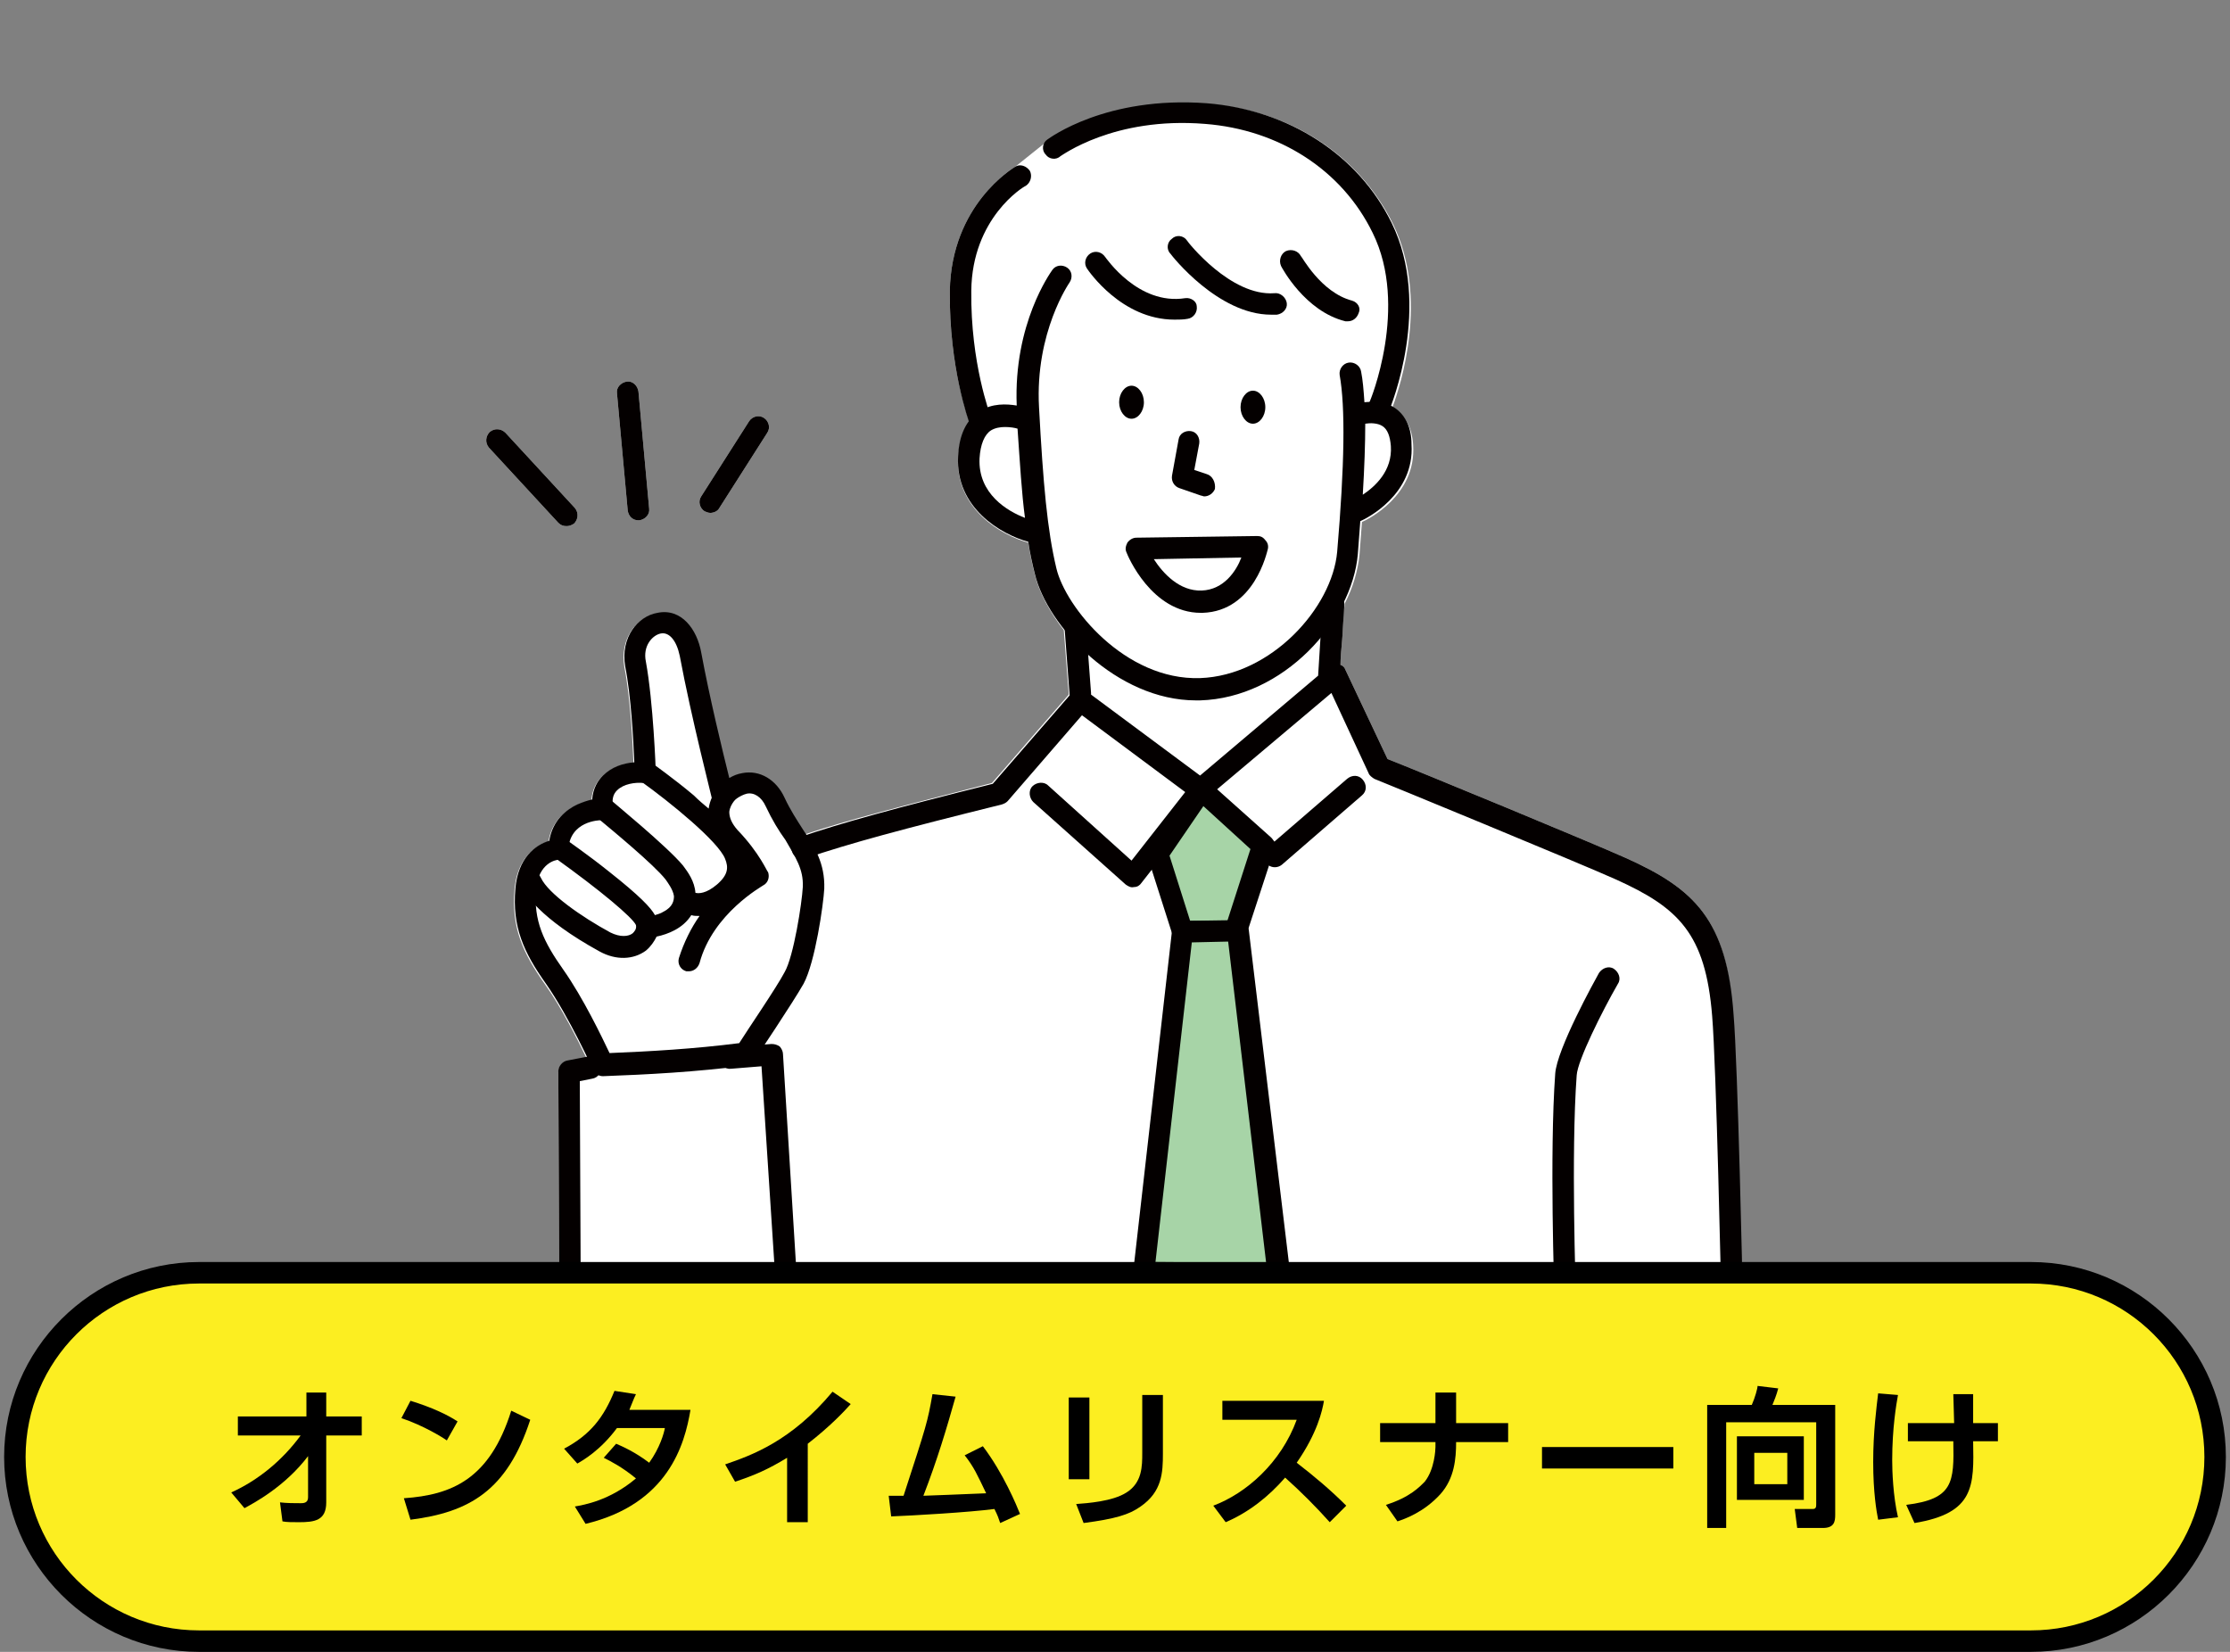 <?xml version="1.0" encoding="utf-8"?>
<!-- Generator: Adobe Illustrator 25.2.0, SVG Export Plug-In . SVG Version: 6.00 Build 0)  -->
<svg version="1.1" id="レイヤー_1" xmlns="http://www.w3.org/2000/svg" xmlns:xlink="http://www.w3.org/1999/xlink" x="0px"
	 y="0px" viewBox="0 0 270 200" style="enable-background:new 0 0 270 200;" xml:space="preserve">
<rect x="0" y="0" width="270" height="200" fill="#808080" stroke="none"/>
<style type="text/css">
	.st0{fill:#FFFFFF;}
	.st1{fill-rule:evenodd;clip-rule:evenodd;fill:#FFFFFF;}
	.st2{fill:#040000;}
	.st3{fill-rule:evenodd;clip-rule:evenodd;fill:#040000;}
	.st4{fill-rule:evenodd;clip-rule:evenodd;fill:#A7D4A7;}
	.st5{fill:#FCEE21;}
</style>
<g>
	<g>
		<path class="st0" d="M196.9,103.9c-4-1.8-25.3-10.6-28.9-12l-5.1-10.8c-0.1-0.3-0.3-0.5-0.6-0.6c0-0.8,0.1-1.9,0.2-3
			c0.1-1.1,0.1-2.1,0.2-2.9c0-0.7,0.1-1.2,0.1-1.5c1-1.9,1.6-4,1.8-5.9c0.1-1.4,0.2-2.7,0.3-4c0.7-0.3,6.6-3.2,6.2-9.3
			c-0.1-2-0.9-3.5-2.2-4.4c-0.1-0.1-0.2-0.1-0.3-0.2c1-2.7,4.4-13.2,0.1-22.1c-4.1-8.4-12.5-13.9-22.5-14.6
			c-12.2-0.9-19,4.2-19.3,4.4l-4,3.2c-0.3,0.2-7.7,4.6-7.9,15c-0.1,8.5,1.9,14.6,2.4,15.9c-0.8,1.1-1.3,2.5-1.4,4.3
			c-0.3,6.2,5.2,9.4,8.5,10.3c0.2,1.4,0.5,2.7,0.8,3.9c0.5,2.1,1.8,4.5,3.5,6.7l0.6,7.7c0,0,0,0,0,0.1l-9.3,10.7
			c-11.3,2.9-17.5,4.5-22.6,6.2c-0.1-0.2-0.2-0.4-0.4-0.6c-0.7-1.1-1.5-2.3-2.2-3.7c-1-2.2-3-3.4-5.1-3c-0.5,0.1-1,0.3-1.4,0.5
			c-0.1,0-0.1,0-0.2,0c-0.8-3.2-2.4-9.8-3.4-15.1c-0.5-2.8-2.4-5.4-5.3-4.8c-2.4,0.4-4.5,3-3.9,6.5c0.7,3.5,1,9,1.1,11.6
			c-1.4,0.1-2.8,0.6-3.8,1.6c-0.6,0.6-1.2,1.5-1.3,2.9c-0.5,0.1-1.1,0.3-1.8,0.6c-1.3,0.6-3,1.9-3.4,4.4c-1.7,0.5-3.8,2.1-4.1,5.8
			c-0.4,4.6,1,7.7,3.7,11.5c2,2.8,4,6.8,5,8.9l-2.3,0.4c-0.6,0.1-1.1,0.7-1.1,1.3l0.1,23.4c0,0.7,0.6,1.3,1.3,1.3l0,0l119.3,3.1
			c0.2,0.4,0.6,0.7,1.1,0.7l0,0c0.4,0,0.8-0.3,1.1-0.6l19.1,0.5l0,0c0.7,0,1.3-0.6,1.3-1.3c0-1.1-0.6-28.2-1.1-34.1
			C209.1,111.3,205.1,107.6,196.9,103.9z"/>
		<path class="st0" d="M61.2,52.4c-0.5-0.5-1.3-0.6-1.9-0.1c-0.5,0.5-0.6,1.3-0.1,1.9l8.4,9.1c0.3,0.3,0.6,0.4,1,0.4
			c0.3,0,0.6-0.1,0.9-0.3c0.5-0.5,0.6-1.3,0.1-1.9L61.2,52.4z"/>
		<path class="st0" d="M77.3,47.4c-0.1-0.7-0.7-1.3-1.4-1.2c-0.7,0.1-1.3,0.7-1.2,1.4L76,61.8c0.1,0.7,0.6,1.2,1.3,1.2h0.1
			c0.7-0.1,1.3-0.7,1.2-1.4L77.3,47.4z"/>
		<path class="st0" d="M92.5,50.6c-0.6-0.4-1.4-0.2-1.8,0.4l-5.8,9.1c-0.4,0.6-0.2,1.4,0.4,1.8c0.2,0.1,0.5,0.2,0.7,0.2
			c0.4,0,0.9-0.2,1.1-0.6l5.8-9.1C93.3,51.8,93.1,51,92.5,50.6z"/>
		<g>
			<g>
				<path class="st1" d="M90.2,94.9c-1.4,0.2-2.6,1.5-2.6,1.5s-2.5-9.7-3.9-17.2c-1.2-6.5-7.5-3.7-6.6,1.2
					c0.9,4.9,1.2,13.2,1.2,13.2c-2.1-0.3-5.7,0.7-5.2,4.4c0,0-5,0-5.4,4.9c0,0-3.6,0.2-4,4.8c-0.4,4.2,1,7,3.5,10.6
					C70.1,122.5,73,129,73,129c6.3-0.2,11.6-0.5,17.3-1.3c0,0,4.7-6.9,5.9-9.2c1.2-2.3,2.2-9,2.3-10.9c0.2-4.2-2.7-5.9-4.7-10.3
					C93.1,95.4,91.6,94.7,90.2,94.9z"/>
				<path class="st2" d="M95,96.6c-1-2.2-3-3.4-5.1-3c-0.6,0.1-1.1,0.3-1.6,0.6c-0.8-3.2-2.4-9.8-3.4-15.2c-0.5-2.8-2.4-5.4-5.3-4.8
					c-2.4,0.4-4.5,3-3.9,6.5c0.7,3.5,1,9,1.1,11.6c-1.4,0.1-2.8,0.6-3.8,1.6c-0.6,0.6-1.2,1.5-1.3,2.9c-0.5,0.1-1.1,0.3-1.8,0.6
					c-1.3,0.6-3,1.9-3.4,4.4c-1.7,0.5-3.8,2.1-4.1,5.8c-0.4,4.6,1,7.7,3.7,11.5c2.8,4,5.7,10.4,5.7,10.4c0.2,0.5,0.7,0.8,1.2,0.8
					l0,0c5.4-0.2,11.2-0.5,17.4-1.3c0.4-0.1,0.7-0.3,0.9-0.6c0.2-0.3,4.7-7,6-9.3c1.4-2.6,2.4-9.6,2.5-11.5c0.1-3.1-1.2-5.1-2.6-7.2
					C96.5,99.3,95.7,98.1,95,96.6z M97.2,107.4c-0.1,1.9-1.1,8.4-2.2,10.3c-1,1.9-4.5,7-5.5,8.6c-5.5,0.7-10.8,1-15.7,1.2
					c-0.9-1.9-3.2-6.7-5.6-10.1s-3.6-5.9-3.3-9.7c0.3-3.3,2.5-3.6,2.7-3.6c0.7,0,1.2-0.6,1.2-1.2c0.2-3.5,3.7-3.6,4.1-3.6l0,0
					c0.4,0,0.7-0.2,1-0.5s0.4-0.7,0.3-1.1c-0.1-0.9,0-1.5,0.5-2c0.8-0.8,2.2-1,3.2-0.9c0.4,0.1,0.8-0.1,1.1-0.3
					c0.3-0.3,0.5-0.6,0.4-1c0-0.3-0.3-8.5-1.2-13.4c-0.4-1.9,0.8-3.2,1.8-3.4c1-0.2,1.9,0.8,2.3,2.7c1.4,7.5,3.9,17.2,3.9,17.3
					c0.1,0.5,0.5,0.8,0.9,0.9c0.5,0.1,0.9,0,1.3-0.3c0.3-0.3,1.2-1,2-1.2c0.9-0.2,1.8,0.4,2.3,1.5c0.8,1.7,1.6,3,2.4,4.1
					C96.3,103.8,97.3,105.2,97.2,107.4z"/>
			</g>
			<path class="st2" d="M89.3,100.5c-0.7-0.8-1-1.5-1-2.2c0.1-1,1-1.8,1.1-1.8c0.6-0.4,0.7-1.3,0.3-1.8c-0.4-0.6-1.3-0.7-1.8-0.3
				c-0.2,0.1-1.8,1.4-2.1,3.5c-0.6-0.5-1.2-1-1.8-1.6c-2.5-2.1-4.8-3.7-4.9-3.8c-0.6-0.4-1.4-0.3-1.8,0.3c-0.4,0.6-0.3,1.4,0.3,1.8
				c3.5,2.5,9.4,7.3,10.2,9.4c0.4,1,0.4,1.9-1,3.1c-1.3,1.1-2.2,1.1-2.6,1c-0.1-1.4-0.9-2.5-1.5-3.3c-1.9-2.3-8.5-7.7-8.7-7.9
				c-0.6-0.5-1.4-0.4-1.9,0.2s-0.4,1.4,0.2,1.9c1.8,1.5,6.9,5.7,8.3,7.5c0.2,0.3,0.9,1.2,1,2c0,0.5-0.1,1.3-1.3,1.9
				c-0.3,0.2-0.7,0.3-1,0.4c-0.5-0.9-1.8-2.3-5.6-5.3c-2.5-2-5.1-3.8-5.1-3.8c-0.6-0.4-1.4-0.3-1.8,0.3c-0.4,0.6-0.3,1.4,0.3,1.8
				c5.6,4,9.5,7.3,9.9,8.2c0.1,0.5-0.2,0.8-0.4,1c-0.5,0.4-1.5,0.5-2.7-0.1c-3.5-1.9-7.5-4.7-8.4-6.6c-0.3-0.7-1.1-1-1.7-0.7
				c-0.7,0.3-1,1.1-0.7,1.7c0.4,0.8,2.2,3.9,9.5,7.9c2,1.1,4.1,1,5.6-0.1c0.6-0.5,1-1.1,1.3-1.7c1.4-0.3,3.2-1,4.2-2.6
				c0.3,0.1,0.6,0.1,1,0.1c-1,1.4-1.9,3.2-2.5,5.1c-0.2,0.7,0.2,1.4,0.9,1.6c0.1,0,0.2,0,0.3,0c0.6,0,1.1-0.4,1.3-1
				c1.6-6,7.6-9.3,7.7-9.4c0.6-0.3,0.8-1,0.6-1.6C92.9,105.6,92,103.3,89.3,100.5z M76.9,112L76.9,112L76.9,112z"/>
			<path class="st2" d="M168.9,49.4c-1.2-0.8-2.6-0.8-3.7-0.7c-0.1-1.5-0.2-2.7-0.4-3.7c-0.1-0.7-0.8-1.2-1.5-1.1
				c-0.7,0.1-1.2,0.8-1.1,1.5c0.7,3.9,0.6,10.9-0.3,21.4c-0.6,6.8-8,15-16.6,15.3c-9.1,0.3-16.3-8.6-17.4-13.3
				c-1.1-4.6-1.6-10.2-2.1-19.5c-0.5-9.1,3.7-15.1,3.7-15.1c0.4-0.6,0.3-1.4-0.3-1.8c-0.6-0.4-1.4-0.3-1.8,0.3
				c-0.2,0.3-4.7,6.5-4.3,16.4c-1.2-0.2-3-0.3-4.5,0.7c-1.6,1-2.5,2.9-2.6,5.5c-0.3,6.2,5.2,9.4,8.5,10.3c0.2,1.4,0.5,2.7,0.8,3.9
				c1.5,6.3,9.9,15.3,19.5,15.3c0.2,0,0.4,0,0.5,0c10.1-0.3,18.4-9.6,19.1-17.7c0.1-1.4,0.2-2.7,0.3-4c0.7-0.3,6.6-3.2,6.2-9.3
				C170.9,51.8,170.2,50.3,168.9,49.4z"/>
			<path class="st0" d="M121.7,51.7c-0.6,0-1.2,0.1-1.7,0.4c-0.8,0.5-1.3,1.7-1.4,3.4c-0.2,4.3,3.4,6.4,5.5,7.2
				c-0.4-3-0.6-6.5-0.9-10.8C122.9,51.8,122.3,51.7,121.7,51.7z"/>
			<path class="st0" d="M167.4,51.6c-0.6-0.4-1.5-0.4-2.1-0.3c0,2.4-0.1,5.3-0.3,8.6c1.5-1,3.6-2.9,3.4-5.9
				C168.3,52.8,168,52,167.4,51.6z"/>
			<path class="st2" d="M152.2,64.9L152.2,64.9l-14.6,0.2c-0.4,0-0.8,0.2-1.1,0.6c-0.2,0.4-0.3,0.8-0.1,1.2c0.1,0.3,3,7.3,9,7.3
				c0.1,0,0.1,0,0.2,0c6.3-0.2,7.8-7.4,7.9-7.7c0.1-0.4,0-0.8-0.3-1.1C152.9,65,152.6,64.9,152.2,64.9z"/>
			<path class="st0" d="M145.5,71.5c2.7-0.1,4.2-2.4,4.8-4l-10.6,0.2C140.8,69.4,142.8,71.6,145.5,71.5z"/>
			<path class="st2" d="M137.6,66.4L137.6,66.4L137.6,66.4z"/>
			<path class="st2" d="M146.1,57.4l-1.5-0.5l0.6-3.2c0.1-0.7-0.3-1.4-1-1.5s-1.4,0.3-1.5,1l-0.8,4.4c-0.1,0.7,0.3,1.3,0.9,1.5
				l2.6,0.9c0.1,0,0.3,0.1,0.4,0.1c0.6,0,1.1-0.4,1.3-0.9C147.2,58.4,146.8,57.6,146.1,57.4z"/>
			<path class="st3" d="M137,46.7c-0.8,0-1.5,0.9-1.5,2s0.7,2,1.5,2s1.5-0.9,1.5-2S137.8,46.7,137,46.7z"/>
			<path class="st3" d="M151.7,47.3c-0.8,0-1.5,0.9-1.5,2s0.7,2,1.5,2s1.5-0.9,1.5-2S152.5,47.3,151.7,47.3z"/>
			<path class="st2" d="M196.9,103.9c-4-1.8-25.3-10.6-28.9-12l-5.1-10.8c-0.1-0.3-0.3-0.5-0.6-0.6c0-0.8,0.1-1.9,0.2-3
				c0.1-1.1,0.1-2.1,0.2-2.9c0.1-1.9,0.1-1.9-0.2-2.3c-0.5-0.6-1.3-0.6-1.9-0.2c-0.3,0.3-0.5,0.7-0.5,1.1c0,0.5-0.3,5.4-0.5,8.5
				c0,0,0,0,0,0.1l-14.3,12.1l-13.2-9.8c0-0.1,0-0.1,0-0.2l-0.6-8c-0.1-0.7-0.7-1.3-1.4-1.2c-0.7,0.1-1.3,0.7-1.2,1.4l0.6,8
				c0,0,0,0,0,0.1l-9.3,10.7c-12,3-18.2,4.7-23.5,6.5c-0.7,0.2-1.1,1-0.8,1.7c0.2,0.7,1,1.1,1.7,0.8c5.3-1.8,11.6-3.5,23.7-6.5
				c0.3-0.1,0.5-0.2,0.7-0.4l9-10.4l12.5,9.3l-6.5,8.3l-10.1-9.1c-0.5-0.5-1.4-0.4-1.9,0.1s-0.4,1.4,0.1,1.9l11.2,10
				c0.3,0.2,0.6,0.4,1,0.3c0.4,0,0.7-0.2,0.9-0.5l7.2-9.2l8.1,7c0.5,0.4,1.2,0.4,1.7,0l9.7-8.4c0.6-0.5,0.6-1.3,0.1-1.9
				s-1.3-0.6-1.9-0.1l-8.8,7.6l-7.1-6.2l14-11.8l4.5,9.7c0.1,0.3,0.4,0.5,0.7,0.7c0.3,0.1,25.1,10.3,29.3,12.2
				c7.5,3.4,10.8,6.5,11.6,16.5c0.5,5.9,1.1,33.7,1.1,34c0,0.7,0.6,1.3,1.3,1.3l0,0c0.7,0,1.3-0.6,1.3-1.3c0-1.1-0.6-28.2-1.1-34.1
				C209.1,111.3,205.1,107.6,196.9,103.9z"/>
			<path class="st2" d="M160.4,73.9L160.4,73.9L160.4,73.9z"/>
			<path class="st2" d="M160.4,73.9L160.4,73.9L160.4,73.9z"/>
			<path class="st2" d="M160.4,73.9L160.4,73.9L160.4,73.9z"/>
			<path class="st2" d="M160.4,73.9L160.4,73.9L160.4,73.9z"/>
			<path class="st2" d="M94.8,127.6c0-0.3-0.2-0.7-0.4-0.9c-0.3-0.2-0.6-0.3-1-0.3l-5.1,0.4c-0.7,0.1-1.3,0.7-1.2,1.4
				c0.1,0.7,0.7,1.3,1.4,1.2l3.7-0.3l1.6,24.6c0,0.7,0.6,1.2,1.3,1.2h0.1c0.7,0,1.3-0.7,1.2-1.4L94.8,127.6z"/>
			<path class="st2" d="M71.3,127.9l-2.6,0.5c-0.6,0.1-1.1,0.7-1.1,1.3l0.1,23.4c0,0.7,0.6,1.3,1.3,1.3l0,0c0.7,0,1.3-0.6,1.3-1.3
				l-0.1-22.2l1.5-0.3c0.7-0.1,1.2-0.8,1.1-1.5C72.7,128.3,72,127.8,71.3,127.9z"/>
			<path class="st2" d="M61.2,52.4c-0.5-0.5-1.3-0.6-1.9-0.1c-0.5,0.5-0.6,1.3-0.1,1.9l8.4,9.1c0.3,0.3,0.6,0.4,1,0.4
				c0.3,0,0.6-0.1,0.9-0.3c0.5-0.5,0.6-1.3,0.1-1.9L61.2,52.4z"/>
			<path class="st2" d="M77.3,47.4c-0.1-0.7-0.7-1.3-1.4-1.2c-0.7,0.1-1.3,0.7-1.2,1.4L76,61.8c0.1,0.7,0.6,1.2,1.3,1.2h0.1
				c0.7-0.1,1.3-0.7,1.2-1.4L77.3,47.4z"/>
			<path class="st2" d="M92.5,50.6c-0.6-0.4-1.4-0.2-1.8,0.4l-5.8,9.1c-0.4,0.6-0.2,1.4,0.4,1.8c0.2,0.1,0.5,0.2,0.7,0.2
				c0.4,0,0.9-0.2,1.1-0.6l5.8-9.1C93.3,51.8,93.1,51,92.5,50.6z"/>
			<path class="st2" d="M122.9,20.2c-0.3,0.2-7.7,4.6-7.9,15c-0.1,9.3,2.3,15.8,2.4,16.1c0.2,0.5,0.7,0.8,1.2,0.8
				c0.2,0,0.3,0,0.5-0.1c0.7-0.3,1-1,0.8-1.7c0-0.1-2.4-6.3-2.3-15.1s6.3-12.6,6.6-12.7c0.6-0.4,0.8-1.2,0.5-1.8
				C124.3,20.1,123.5,19.8,122.9,20.2z"/>
			<path class="st2" d="M146.1,12.5c-12.2-0.9-19,4.2-19.3,4.4c-0.6,0.4-0.7,1.3-0.2,1.8c0.4,0.6,1.3,0.7,1.8,0.2
				c0.1,0,6.4-4.8,17.5-3.9c9,0.7,16.6,5.6,20.3,13.2c4.4,8.9-0.3,20.4-0.4,20.5c-0.3,0.7,0,1.4,0.7,1.7c0.2,0.1,0.3,0.1,0.5,0.1
				c0.5,0,1-0.3,1.2-0.8s5.2-12.7,0.3-22.7C164.5,18.8,156.1,13.3,146.1,12.5z"/>
			<path class="st2" d="M163.7,36.4c-3.8-1-6.1-5.4-6.2-5.4l0,0c-0.3-0.6-1.1-0.9-1.8-0.6c-0.6,0.3-0.9,1.1-0.6,1.8
				c0.1,0.2,2.9,5.5,7.8,6.7c0.1,0,0.2,0,0.3,0c0.6,0,1.1-0.4,1.3-1C164.8,37.3,164.4,36.6,163.7,36.4z"/>
			<path class="st2" d="M143.5,36.1c-5.7,0.9-9.6-4.9-9.7-5c-0.4-0.6-1.2-0.8-1.8-0.4s-0.8,1.2-0.4,1.8c0.2,0.3,4.2,6.2,10.6,6.2
				c0.5,0,1.1,0,1.6-0.1c0.7-0.1,1.2-0.8,1.1-1.5C144.9,36.5,144.2,36,143.5,36.1z"/>
			<path class="st2" d="M154.3,35.5c-5.3,0.4-10.5-6.2-10.6-6.4c-0.4-0.6-1.3-0.7-1.8-0.2c-0.6,0.4-0.7,1.3-0.2,1.8
				c0.2,0.3,5.8,7.4,12.2,7.4c0.2,0,0.5,0,0.7,0c0.7-0.1,1.3-0.7,1.2-1.4C155.7,36,155,35.4,154.3,35.5z"/>
			<g>
				<polygon class="st4" points="140.1,103.4 143.1,112.9 149.5,112.8 152.9,102.4 145.5,95.6 				"/>
				<path class="st2" d="M146.4,94.7c-0.3-0.3-0.7-0.4-1-0.3c-0.4,0-0.7,0.3-0.9,0.6l-5.3,7.8c-0.2,0.3-0.3,0.8-0.2,1.1l3,9.4
					c0.2,0.5,0.7,0.9,1.3,0.9l0,0l6.4-0.1c0.6,0,1.1-0.4,1.2-0.9l3.4-10.4c0.2-0.5,0-1-0.4-1.4L146.4,94.7z M148.6,111.5h-4.5
					l-2.5-7.9l4.1-6l5.7,5.2L148.6,111.5z"/>
			</g>
			<g>
				<polygon class="st4" points="143.1,112.9 138.4,154.2 154.8,154.3 149.9,112.7 				"/>
				<path class="st2" d="M151.2,112.6c-0.1-0.7-0.6-1.2-1.3-1.2l0,0l-6.7,0.1c-0.7,0-1.2,0.5-1.3,1.2l-4.7,41.3c0,0.4,0.1,0.7,0.3,1
					s0.6,0.4,1,0.4l16.4,0.1l0,0c0.4,0,0.7-0.2,1-0.4c0.3-0.3,0.4-0.7,0.3-1L151.2,112.6z M139.9,152.8l4.4-38.7l4.4-0.1l4.6,38.9
					L139.9,152.8z"/>
			</g>
			<path class="st2" d="M195.4,117.3c-0.6-0.4-1.4-0.1-1.8,0.5c-0.5,0.9-5.1,9.2-5.3,12.2c-0.7,9.6-0.1,26.6-0.1,26.8
				c0,0.7,0.6,1.3,1.3,1.3l0,0c0.7,0,1.3-0.6,1.3-1.4c0-0.2-0.6-17.1,0.1-26.5c0.1-1.8,3.1-7.8,5-11.1
				C196.3,118.5,196,117.7,195.4,117.3z"/>
		</g>
	</g>
	<g>
		<path class="st5" d="M245.9,198.7H24.1c-12.3,0-22.3-10-22.3-22.3l0,0c0-12.3,10-22.3,22.3-22.3h221.8c12.3,0,22.3,10,22.3,22.3
			l0,0C268.2,188.7,258.2,198.7,245.9,198.7z"/>
		<path d="M245.9,200H24.1c-13,0-23.6-10.6-23.6-23.6s10.6-23.6,23.6-23.6h221.8c13,0,23.6,10.6,23.6,23.6S258.9,200,245.9,200z
			 M24.1,155.4c-11.6,0-21,9.4-21,21s9.4,21,21,21h221.8c11.6,0,21-9.4,21-21s-9.4-21-21-21H24.1z"/>
	</g>
	<g>
		<g>
			<g>
				<path d="M28,180.7c3.3-1.5,6.2-3.9,8.4-6.9h-7.6v-2.3h8.3v-2.9h2.4v2.9h4.3v2.3h-4.3v8.1c0,2.2-1.4,2.4-3.3,2.4
					c-0.9,0-1.5,0-2-0.1l-0.3-2.3c0.8,0.1,1.8,0.1,2.5,0.1c0.3,0,0.9,0,0.9-0.7v-5c-2.8,3.7-6.6,5.7-7.7,6.3L28,180.7z"/>
			</g>
			<g>
				<path d="M54.1,174.4c-0.4-0.3-2.8-1.8-5.5-2.7l1.1-2.1c2.6,0.8,4.5,1.7,5.7,2.5L54.1,174.4z M48.9,181.4
					c5.8-0.4,10.4-2.3,13-10.6l2.3,1.1c-2.8,8.6-7.4,11.2-14.5,12.1L48.9,181.4z"/>
			</g>
			<g>
				<path d="M74.6,174.8c0.7,0.3,2.3,1,4,2.3c1.3-1.8,1.8-3.6,1.9-4.2h-5.8c-2,2.7-4.1,3.9-4.8,4.3l-1.6-1.8c3.2-1.7,4.8-3.8,6.1-7
					l2.6,0.4c-0.3,0.6-0.5,1.2-0.8,1.9h7.4c-0.7,4.2-2.7,11.4-12.7,13.8l-1.3-2.1c1.1-0.2,4.2-0.7,7.4-3.4c-1.7-1.4-3.1-2.1-3.9-2.5
					L74.6,174.8z"/>
			</g>
			<g>
				<path d="M97.8,184.3h-2.5v-7.8c-2.3,1.4-3.9,2.1-6.3,2.9l-1.2-2.1c3.2-1.1,8-2.8,13-8.8l2.2,1.5c-0.8,0.9-2.5,2.7-5.2,4.8V184.3
					z"/>
			</g>
			<g>
				<path d="M119,175.1c2.5,3.3,4.1,7.2,4.5,8.2l-2.4,1.1c-0.2-0.6-0.3-0.9-0.7-1.7c-3,0.4-9.9,0.8-12.5,0.9l-0.3-2.5
					c0.3,0,1.4,0,1.8,0c2.8-8.6,2.9-8.9,3.5-12.3l2.8,0.3c-1.1,3.9-2.2,7.6-3.9,12c2.5-0.1,3-0.1,7.6-0.3c-1.1-2.3-1.5-3.2-2.6-4.6
					L119,175.1z"/>
			</g>
			<g>
				<path d="M131.9,179.1h-2.5v-9.9h2.5V179.1z M140.8,176c0,2.3-0.1,4.6-2.7,6.4c-1.4,1-3.1,1.5-6.9,2l-0.9-2.3
					c1.3-0.1,4.4-0.3,6.1-1.4c1.9-1.2,1.9-3.2,1.9-4.8v-7h2.5L140.8,176L140.8,176z"/>
			</g>
			<g>
				<path d="M146.9,182.3c4-1.5,8.2-5.2,10.1-10.4h-9v-2.3h12.3c-0.2,1.2-0.8,3.9-3.3,7.5c2.2,1.7,4.1,3.3,6,5.2l-2,2
					c-1.7-1.9-3.5-3.7-5.4-5.4c-2,2.3-4.4,4.2-7.2,5.4L146.9,182.3z"/>
			</g>
			<g>
				<path d="M173.8,172.3v-3.7h2.5v3.7h6.3v2.3h-6.3c0,2-0.2,4.4-1.9,6.3c-2,2.2-4.3,3-5.2,3.3l-1.4-2c2.9-0.9,4.1-2.2,4.7-2.8
					c1.2-1.5,1.3-3.9,1.3-4.2v-0.6h-6.7v-2.3H173.8z"/>
			</g>
			<g>
				<path d="M202.6,175.2v2.6h-15.9v-2.6H202.6z"/>
			</g>
			<g>
				<path d="M219.9,172.2H209V185h-2.3v-14.9h5.4c0.4-0.9,0.7-2,0.7-2.3l2.5,0.3c-0.2,0.8-0.5,1.5-0.7,2h7.6v13.3
					c0,0.8-0.1,1.6-1.5,1.6h-3.1l-0.3-2.3h2.2c0.4,0,0.4-0.3,0.4-0.6L219.9,172.2L219.9,172.2z M218.4,173.9v7.7h-8.1v-7.7H218.4z
					 M212.4,175.9v3.8h4v-3.8H212.4z"/>
			</g>
			<g>
				<path d="M229.8,168.9c-0.2,1.1-0.7,4-0.7,7.9c0,1.3,0.1,4.3,0.7,6.9l-2.4,0.3c-0.2-1-0.6-3.3-0.6-7c0-3.6,0.4-6.6,0.6-8.3
					L229.8,168.9z M236.6,172.3c0-0.6-0.1-3-0.1-3.5h2.4c0,1.2,0,2.2,0,3.5h3v2.2h-3c0.1,5.4,0.2,8.7-7.1,9.9l-1-2.2
					c5.7-0.7,5.8-2.7,5.7-7.7H231v-2.2H236.6z"/>
			</g>
		</g>
	</g>
</g>
</svg>

